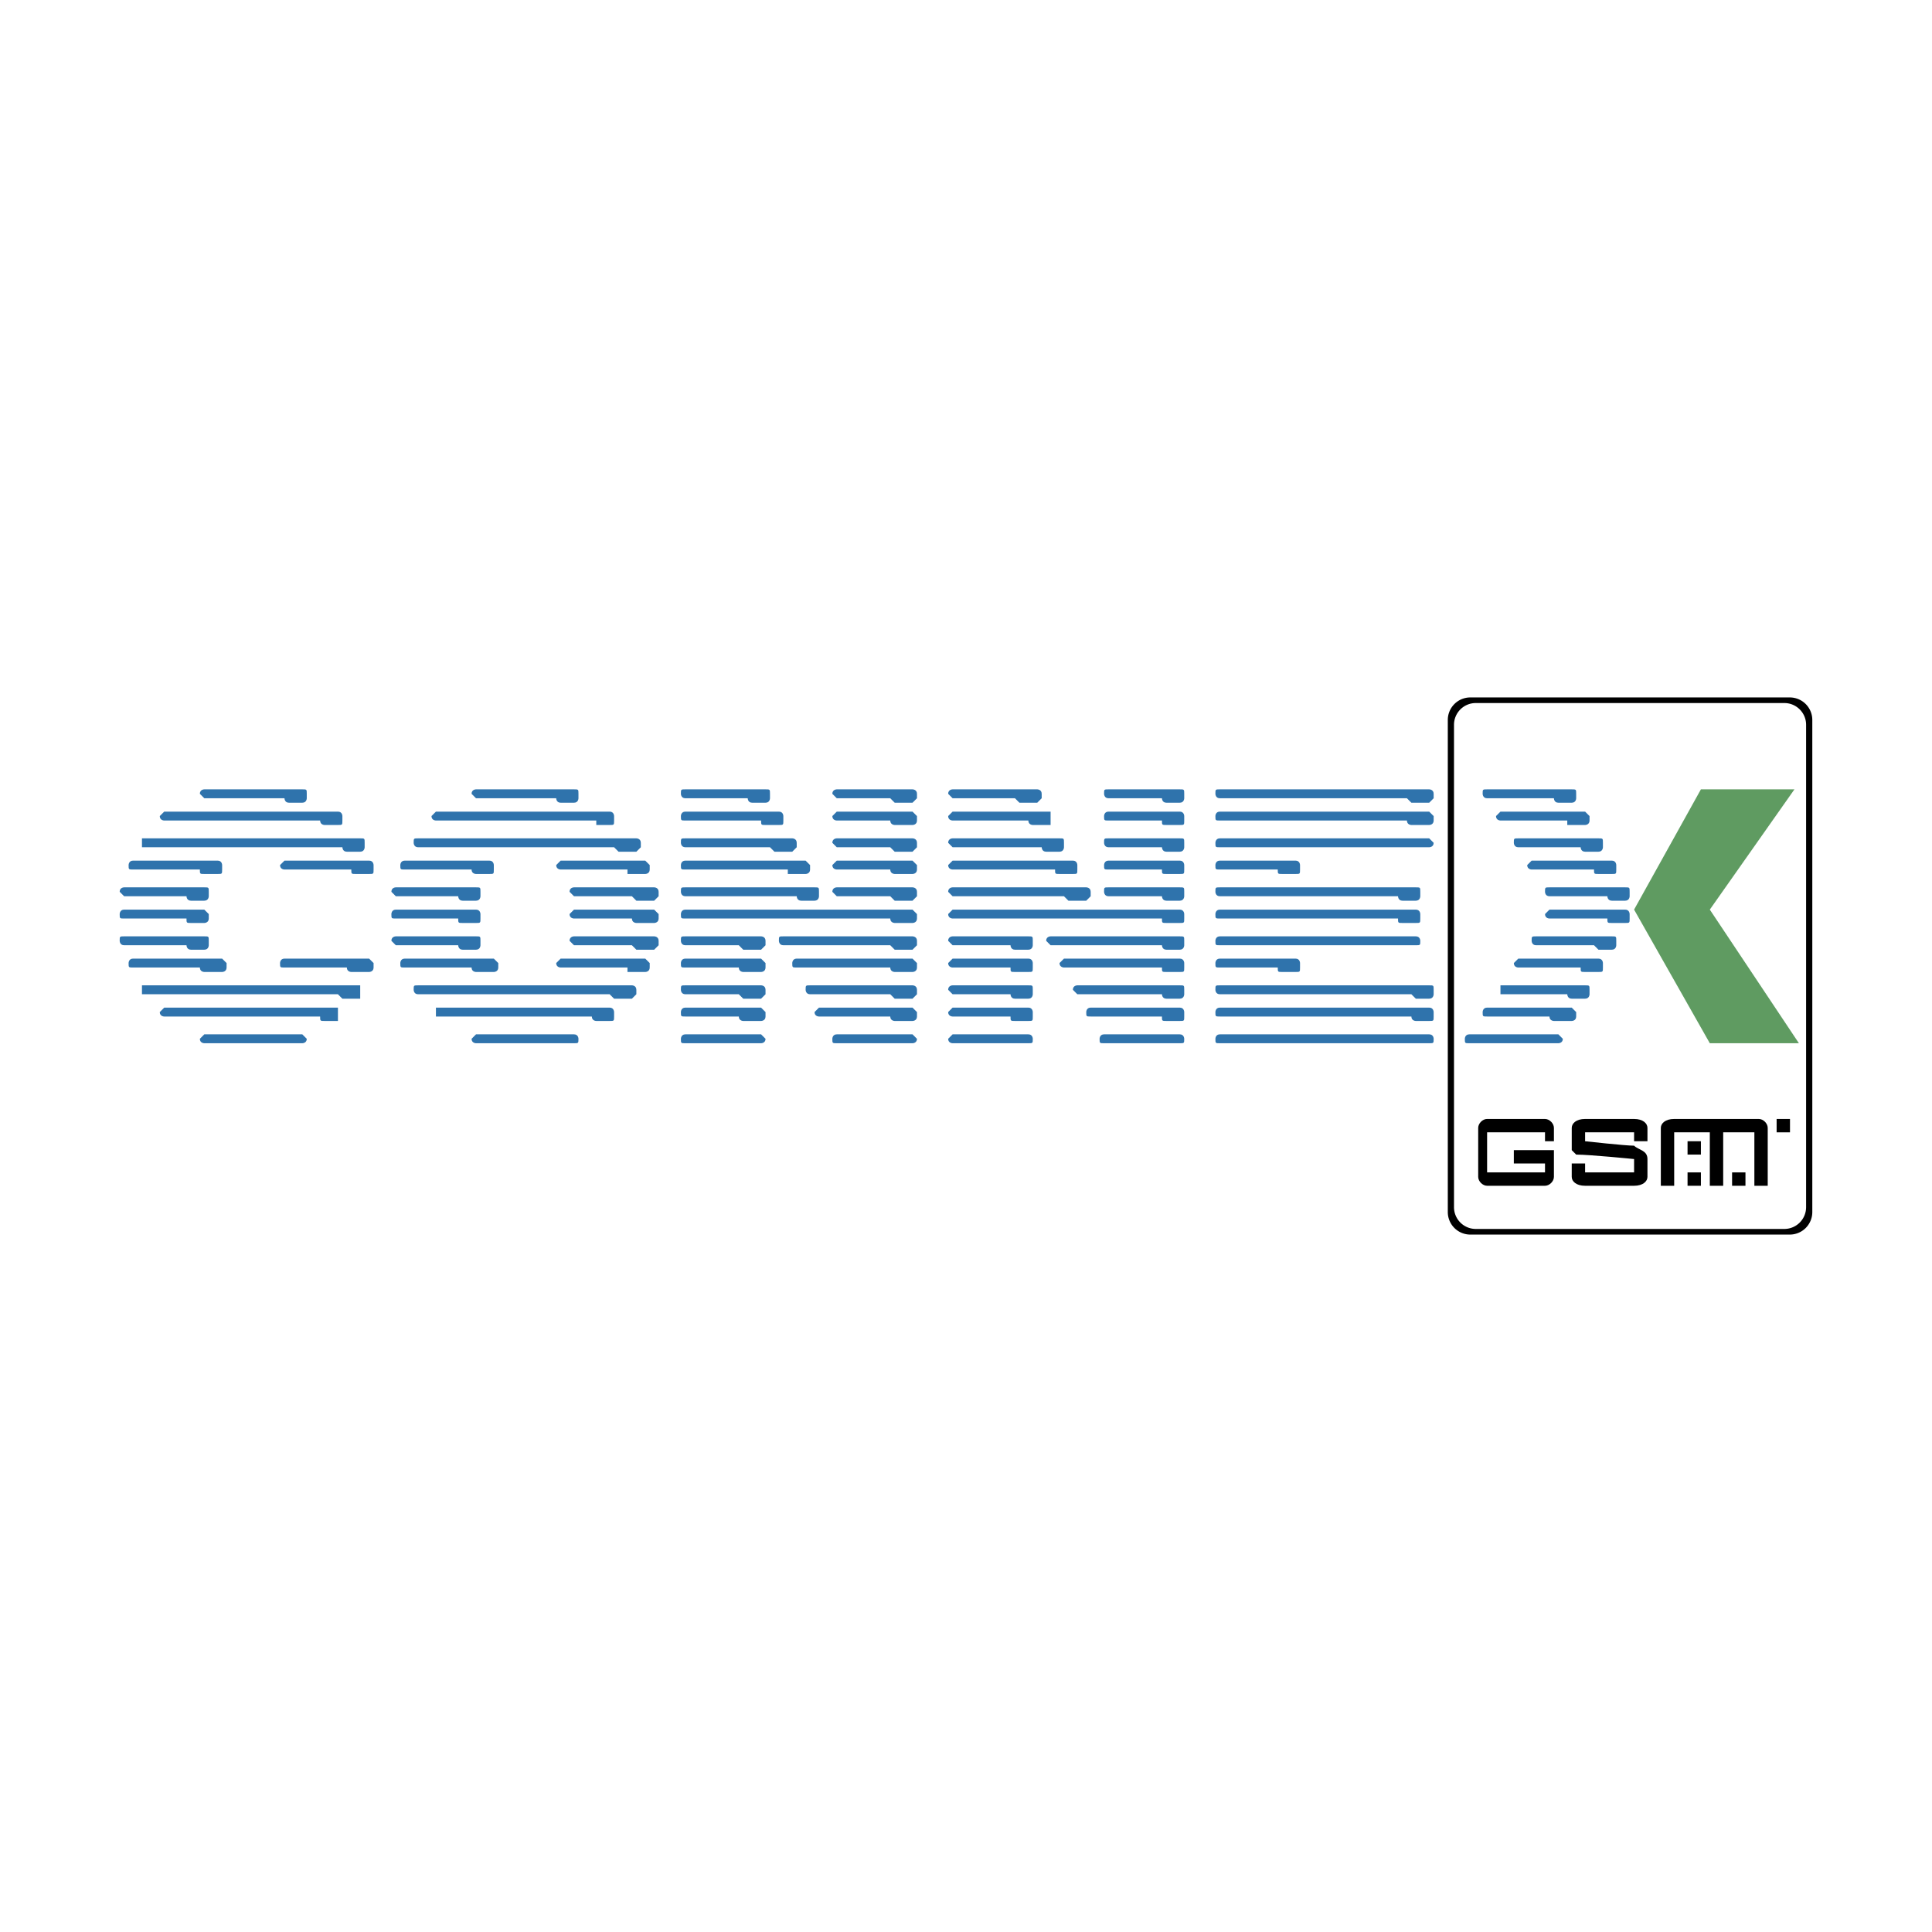 <svg xmlns="http://www.w3.org/2000/svg" width="2500" height="2500" viewBox="0 0 192.756 192.756"><g fill-rule="evenodd" clip-rule="evenodd"><path fill="#fff" d="M0 0h192.756v192.756H0V0z"/><path fill="#5f9b61" d="M163.033 90.752l6.666-11.998h9.332l-8.443 11.998 8.889 13.332h-8.889l-7.555-13.332z"/><path d="M163.033 111.639c.889 0 1.334.445 1.334.889v1.334h-1.334v-.889h-4.887v.889s3.998.443 4.887.443c.445.445 1.334.445 1.334 1.334v1.777c0 .445-.445.889-1.334.889h-4.887c-.891 0-1.334-.443-1.334-.889v-1.334h1.334v.889h4.887v-1.332s-4.443-.445-5.777-.445l-.443-.443v-2.223c0-.443.443-.889 1.334-.889h4.886zM154.146 111.639c.443 0 .889.445.889.889v1.334h-.889v-.889h-5.777v3.998h5.777v-.889h-3.111v-1.332h4v2.666c0 .445-.445.889-.889.889h-5.777c-.445 0-.889-.443-.889-.889v-4.889c0-.443.443-.889.889-.889l5.777.001zM175.477 111.639c.445 0 .889.445.889.889v5.777h-1.332v-5.332h-3.111v5.332h-1.334v-5.332h-3.555v5.332h-1.332v-5.777c0-.443.443-.889 1.332-.889h8.443z"/><path d="M168.367 118.305h1.332v-1.334h-1.332v1.334zM168.367 115.193h1.332v-1.332h-1.332v1.332zM172.811 118.305h1.334v-1.334h-1.334v1.334zM177.254 112.973h1.334v-1.334h-1.334v1.334z"/><path d="M55.492 79.643s0 .445.444.445h1.333c.444 0 .444-.445.444-.445v-.444c0-.445 0-.445-.444-.445h-9.776s-.444 0-.444.445l.444.444h7.999zM59.491 81.865v.444h1.333c.444 0 .444 0 .444-.444v-.445s0-.444-.444-.444H43.493l-.444.444c0 .444.444.444.444.444h15.998v.001zM61.268 84.531l.445.444h1.778l.444-.444v-.444c0-.445-.444-.445-.444-.445H41.715c-.444 0-.444 0-.444.445 0 0 0 .444.444.444h19.553zM62.602 86.753v.444h1.777s.444 0 .444-.444v-.444l-.444-.444h-8.443l-.444.444c0 .444.444.444.444.444h6.666zM47.048 86.753c0 .444.444.444.444.444h1.333c.444 0 .444 0 .444-.444v-.444s0-.444-.444-.444h-8.443c-.444 0-.444.444-.444.444 0 .444 0 .444.444.444h6.666zM63.046 89.419l.444.444h1.777l.444-.444v-.444c0-.444-.444-.444-.444-.444h-7.999s-.444 0-.444.444l.444.444h5.778zM45.715 89.419s0 .444.444.444h1.333c.444 0 .444-.444.444-.444v-.444c0-.444 0-.444-.444-.444h-7.999s-.444 0-.444.444l.444.444h6.222zM63.046 91.641c0 .444.444.444.444.444h1.777s.444 0 .444-.444v-.444l-.444-.444h-7.999l-.444.444c0 .444.444.444.444.444h5.778zM45.715 91.641c0 .444 0 .444.444.444h1.333c.444 0 .444 0 .444-.444v-.444s0-.444-.444-.444h-7.999c-.444 0-.444.444-.444.444 0 .444 0 .444.444.444h6.222zM63.046 94.308l.444.444h1.777l.444-.444v-.444c0-.445-.444-.445-.444-.445h-7.999s-.444 0-.444.445l.444.444h5.778zM45.715 94.308s0 .444.444.444h1.333c.444 0 .444-.444.444-.444v-.444c0-.445 0-.445-.444-.445h-7.999s-.444 0-.444.445l.444.444h6.222zM62.602 96.529v.445h1.777s.444 0 .444-.445v-.444l-.444-.444h-8.443l-.444.444c0 .444.444.444.444.444h6.666zM47.048 96.529c0 .445.444.445.444.445h1.777s.444 0 .444-.445v-.444l-.444-.444h-8.888c-.444 0-.444.444-.444.444 0 .444 0 .444.444.444h6.667zM60.824 99.197l.444.443h1.778l.444-.443v-.445c0-.445-.444-.445-.444-.445H41.715c-.444 0-.444 0-.444.445 0 0 0 .445.444.445h19.109zM59.047 101.418c0 .443.444.443.444.443h1.333c.444 0 .444 0 .444-.443v-.443s0-.445-.444-.445H43.493v.888h15.554zM57.269 104.084c.444 0 .444 0 .444-.443 0 0 0-.445-.444-.445h-9.776l-.444.445c0 .443.444.443.444.443h9.776zM74.6 79.643s0 .445.444.445h1.333c.444 0 .444-.445.444-.445v-.444c0-.445 0-.445-.444-.445h-7.999c-.445 0-.445 0-.445.445 0 0 0 .444.445.444H74.6zM88.821 79.643l.444.445h1.777l.445-.445v-.444c0-.445-.445-.445-.445-.445h-7.555s-.444 0-.444.445l.444.444h5.334zM75.934 81.865c0 .444 0 .444.444.444h1.333c.444 0 .444 0 .444-.444v-.445s0-.444-.444-.444h-9.332c-.445 0-.445.444-.445.444 0 .444 0 .444.445.444h7.555v.001zM88.821 81.865c0 .444.444.444.444.444h1.777s.445 0 .445-.444v-.445l-.445-.444h-7.555l-.444.444c0 .444.444.444.444.444h5.334v.001zM76.822 84.531l.445.444h1.777l.444-.444v-.444c0-.445-.444-.445-.444-.445H68.379c-.445 0-.445 0-.445.445 0 0 0 .444.445.444h8.443zM88.821 84.531l.444.444h1.777l.445-.444v-.444c0-.445-.445-.445-.445-.445h-7.555s-.444 0-.444.445l.444.444h5.334zM88.821 86.753c0 .444.444.444.444.444h1.777s.445 0 .445-.444v-.444l-.445-.444h-7.555l-.444.444c0 .444.444.444.444.444h5.334zM78.6 86.753v.444h1.778s.444 0 .444-.444v-.444l-.444-.444H68.379c-.445 0-.445.444-.445.444 0 .444 0 .444.445.444H78.6zM88.821 89.419l.444.444h1.777l.445-.444v-.444c0-.444-.445-.444-.445-.444h-7.555s-.444 0-.444.444l.444.444h5.334zM79.489 89.419s0 .444.444.444h1.333c.444 0 .444-.444.444-.444v-.444c0-.444 0-.444-.444-.444H68.379c-.445 0-.445 0-.445.444 0 0 0 .444.445.444h11.11zM88.821 91.641c0 .444.444.444.444.444h1.777s.445 0 .445-.444v-.444l-.445-.444H68.379c-.445 0-.445.444-.445.444 0 .444 0 .444.445.444h20.442zM88.821 94.308l.444.444h1.777l.445-.444v-.444c0-.445-.445-.445-.445-.445H78.155c-.444 0-.444 0-.444.445 0 0 0 .444.444.444h10.666zM73.711 94.308l.444.444h1.778l.444-.444v-.444c0-.445-.444-.445-.444-.445h-7.555c-.445 0-.445 0-.445.445 0 0 0 .444.445.444h5.333zM73.711 96.529c0 .445.444.445.444.445h1.778s.444 0 .444-.445v-.444l-.444-.444h-7.555c-.445 0-.445.444-.445.444 0 .444 0 .444.445.444h5.333zM88.821 96.529c0 .445.444.445.444.445h1.777s.445 0 .445-.445v-.444l-.445-.444H79.489c-.444 0-.444.444-.444.444 0 .444 0 .444.444.444h9.332zM73.711 99.197l.444.443h1.778l.444-.443v-.445c0-.445-.444-.445-.444-.445h-7.555c-.445 0-.445 0-.445.445 0 0 0 .445.445.445h5.333zM88.821 99.197l.444.443h1.777l.445-.443v-.445c0-.445-.445-.445-.445-.445h-10.22c-.444 0-.444 0-.444.445 0 0 0 .445.444.445h7.999zM73.711 101.418c0 .443.444.443.444.443h1.778s.444 0 .444-.443v-.443l-.444-.445h-7.555c-.445 0-.445.445-.445.445 0 .443 0 .443.445.443h5.333zM88.821 101.418c0 .443.444.443.444.443h1.777s.445 0 .445-.443v-.443l-.445-.445H81.71l-.444.445c0 .443.444.443.444.443h7.111zM75.934 104.084s.444 0 .444-.443l-.444-.445h-7.555c-.445 0-.445.445-.445.445 0 .443 0 .443.445.443h7.555zM91.042 104.084s.445 0 .445-.443l-.445-.445h-7.555c-.444 0-.444.445-.444.445 0 .443 0 .443.444.443h7.555zM101.264 79.643l.445.445h1.777l.443-.445v-.444c0-.445-.443-.445-.443-.445h-8.444s-.444 0-.444.445l.444.444h6.222zM115.928 79.643s0 .445.445.445h1.332c.445 0 .445-.445.445-.445v-.444c0-.445 0-.445-.445-.445h-7.109c-.443 0-.443 0-.443.445 0 0 0 .444.443.444h5.332zM102.598 81.865c0 .444.443.444.443.444h1.777v-1.333h-9.776l-.444.444c0 .444.444.444.444.444h7.556v.001zM115.928 81.865c0 .444 0 .444.445.444h1.332c.445 0 .445 0 .445-.444v-.445s0-.444-.445-.444h-7.109c-.443 0-.443.444-.443.444 0 .444 0 .444.443.444h5.332v.001zM103.93 84.531s0 .444.445.444h1.332c.445 0 .445-.444.445-.444v-.444c0-.445 0-.445-.445-.445H95.042s-.444 0-.444.445l.444.444h8.888zM115.928 84.531s0 .444.445.444h1.332c.445 0 .445-.444.445-.444v-.444c0-.445 0-.445-.445-.445h-7.109c-.443 0-.443 0-.443.445 0 0 0 .444.443.444h5.332zM115.928 86.753c0 .444 0 .444.445.444h1.332c.445 0 .445 0 .445-.444v-.444s0-.444-.445-.444h-7.109c-.443 0-.443.444-.443.444 0 .444 0 .444.443.444h5.332zM105.264 86.753c0 .444 0 .444.443.444h1.334c.445 0 .445 0 .445-.444v-.444s0-.444-.445-.444H95.042l-.444.444c0 .444.444.444.444.444h10.222zM115.928 89.419s0 .444.445.444h1.332c.445 0 .445-.444.445-.444v-.444c0-.444 0-.444-.445-.444h-7.109c-.443 0-.443 0-.443.444 0 0 0 .444.443.444h5.332zM106.152 89.419l.443.444h1.779l.443-.444v-.444c0-.444-.443-.444-.443-.444H95.042s-.444 0-.444.444l.444.444h11.11zM115.928 91.641c0 .444 0 .444.445.444h1.332c.445 0 .445 0 .445-.444v-.444s0-.444-.445-.444H95.042l-.444.444c0 .444.444.444.444.444h20.886zM115.928 94.308s0 .444.445.444h1.332c.445 0 .445-.444.445-.444v-.444c0-.445 0-.445-.445-.445h-12.887s-.443 0-.443.445l.443.444h11.11zM100.82 94.308s0 .444.443.444h1.334c.443 0 .443-.444.443-.444v-.444c0-.445 0-.445-.443-.445h-7.556s-.444 0-.444.445l.444.444h5.779zM100.82 96.529c0 .445 0 .445.443.445h1.334c.443 0 .443 0 .443-.445v-.444s0-.444-.443-.444h-7.556l-.444.444c0 .444.444.444.444.444h5.779zM115.928 96.529c0 .445 0 .445.445.445h1.332c.445 0 .445 0 .445-.445v-.444s0-.444-.445-.444h-11.553l-.445.444c0 .444.445.444.445.444h9.776zM100.82 99.197s0 .443.443.443h1.334c.443 0 .443-.443.443-.443v-.445c0-.445 0-.445-.443-.445h-7.556s-.444 0-.444.445l.444.445h5.779zM115.928 99.197s0 .443.445.443h1.332c.445 0 .445-.443.445-.443v-.445c0-.445 0-.445-.445-.445h-10.219s-.445 0-.445.445l.445.445h8.442zM100.82 101.418c0 .443 0 .443.443.443h1.334c.443 0 .443 0 .443-.443v-.443s0-.445-.443-.445h-7.556l-.444.445c0 .443.444.443.444.443h5.779zM115.928 101.418c0 .443 0 .443.445.443h1.332c.445 0 .445 0 .445-.443v-.443s0-.445-.445-.445h-8.887c-.443 0-.443.445-.443.445 0 .443 0 .443.443.443h7.11zM102.598 104.084c.443 0 .443 0 .443-.443 0 0 0-.445-.443-.445h-7.556l-.444.445c0 .443.444.443.444.443h7.556zM117.705 104.084c.445 0 .445 0 .445-.443 0 0 0-.445-.445-.445h-7.553c-.445 0-.445.445-.445.445 0 .443 0 .443.445.443h7.553zM155.035 79.643s0 .445.443.445h1.334c.443 0 .443-.445.443-.445v-.444c0-.445 0-.445-.443-.445h-8.443c-.445 0-.445 0-.445.445 0 0 0 .444.445.444h6.666zM156.367 81.865v.444h1.779s.443 0 .443-.444v-.445l-.443-.444h-8.445l-.443.444c0 .444.443.444.443.444h6.666v.001zM157.701 84.531s0 .444.445.444h1.332c.445 0 .445-.444.445-.444v-.444c0-.445 0-.445-.445-.445h-7.998c-.445 0-.445 0-.445.445 0 0 0 .444.445.444h6.221zM159.035 86.753c0 .444 0 .444.443.444h1.334c.443 0 .443 0 .443-.444v-.444s0-.444-.443-.444h-8l-.443.444c0 .444.443.444.443.444h6.223zM160.367 89.419s0 .444.445.444h1.332c.445 0 .445-.444.445-.444v-.444c0-.444 0-.444-.445-.444h-7.555c-.443 0-.443 0-.443.444 0 0 0 .444.443.444h5.778zM160.367 91.641c0 .444 0 .444.445.444h1.332c.445 0 .445 0 .445-.444v-.444s0-.444-.445-.444h-7.555l-.443.444c0 .444.443.444.443.444h5.778zM159.035 94.308l.443.444h1.334c.443 0 .443-.444.443-.444v-.444c0-.445 0-.445-.443-.445h-7.555c-.445 0-.445 0-.445.445 0 0 0 .444.445.444h5.778zM157.701 96.529c0 .445 0 .445.445.445h1.332c.445 0 .445 0 .445-.445v-.444s0-.444-.445-.444h-7.998l-.445.444c0 .444.445.444.445.444h6.221zM156.367 99.197s0 .443.445.443h1.334c.443 0 .443-.443.443-.443v-.445c0-.445 0-.445-.443-.445h-8.445v.89h6.666zM154.59 101.418c0 .443.445.443.445.443h1.777s.443 0 .443-.443v-.443l-.443-.445h-8.443c-.445 0-.445.445-.445.445 0 .443 0 .443.445.443h6.221zM155.479 104.084s.445 0 .445-.443l-.445-.445h-8.887c-.445 0-.445.445-.445.445 0 .443 0 .443.445.443h8.887zM28.384 79.643s0 .445.444.445h1.333c.445 0 .445-.445.445-.445v-.444c0-.445 0-.445-.445-.445h-9.776s-.445 0-.445.445l.445.444h7.999zM31.939 81.865c0 .444.444.444.444.444h1.333c.444 0 .444 0 .444-.444v-.445s0-.444-.444-.444H16.385l-.444.444c0 .444.444.444.444.444h15.554v.001zM34.161 84.531s0 .444.444.444h1.333c.444 0 .444-.444.444-.444v-.444c0-.445 0-.445-.444-.445H14.164v.889h19.997zM35.05 86.753c0 .444 0 .444.444.444h1.333c.445 0 .445 0 .445-.444v-.444s0-.444-.445-.444h-8.443l-.445.444c0 .444.445.444.445.444h6.666zM19.94 86.753c0 .444 0 .444.445.444h1.333c.444 0 .444 0 .444-.444v-.444s0-.444-.444-.444h-8.443c-.444 0-.444.444-.444.444 0 .444 0 .444.444.444h6.665zM18.607 89.419s0 .444.444.444h1.334c.444 0 .444-.444.444-.444v-.444c0-.444 0-.444-.444-.444h-7.999s-.445 0-.445.444l.445.444h6.221zM18.607 91.641c0 .444 0 .444.444.444h1.334s.444 0 .444-.444v-.444l-.444-.444h-7.999c-.445 0-.445.444-.445.444 0 .444 0 .444.445.444h6.221zM18.607 94.308s0 .444.444.444h1.334c.444 0 .444-.444.444-.444v-.444c0-.445 0-.445-.444-.445h-7.999c-.445 0-.445 0-.445.445 0 0 0 .444.445.444h6.221zM34.605 96.529c0 .445.445.445.445.445h1.777s.445 0 .445-.445v-.444l-.445-.444h-8.443c-.445 0-.445.444-.445.444 0 .444 0 .444.445.444h6.221zM19.94 96.529c0 .445.445.445.445.445h1.777s.444 0 .444-.445v-.444l-.444-.444h-8.888c-.444 0-.444.444-.444.444 0 .444 0 .444.444.444h6.666zM33.716 99.197l.444.443h1.778v-.888-.445H14.164v.89h19.552zM31.939 101.418c0 .443 0 .443.444.443h1.333v-1.331H16.385l-.444.445c0 .443.444.443.444.443h15.554zM30.161 104.084s.445 0 .445-.443l-.445-.445h-9.776l-.445.445c0 .443.445.443.445.443h9.776zM140.369 79.643l.445.445h1.777l.445-.445v-.444c0-.445-.445-.445-.445-.445h-20.887c-.443 0-.443 0-.443.445 0 0 0 .444.443.444h18.665zM139.48 91.641c0 .444 0 .444.445.444h1.332c.445 0 .445 0 .445-.444v-.444s0-.444-.445-.444h-19.553c-.443 0-.443.444-.443.444 0 .444 0 .444.443.444h17.776zM142.592 104.084c.445 0 .445 0 .445-.443 0 0 0-.445-.445-.445h-20.887c-.443 0-.443.445-.443.445 0 .443 0 .443.443.443h20.887zM141.258 94.308c.445 0 .445 0 .445-.444 0 0 0-.445-.445-.445h-19.553c-.443 0-.443.445-.443.445 0 .444 0 .444.443.444h19.553zM139.48 89.419s0 .444.445.444h1.332c.445 0 .445-.444.445-.444v-.444c0-.444 0-.444-.445-.444h-19.553c-.443 0-.443 0-.443.444 0 0 0 .444.443.444h17.776zM142.592 84.531s.445 0 .445-.444l-.445-.445h-20.887c-.443 0-.443.445-.443.445 0 .444 0 .444.443.444h20.887zM140.369 81.865c0 .444.445.444.445.444h1.777s.445 0 .445-.444v-.445l-.445-.444h-20.887c-.443 0-.443.444-.443.444 0 .444 0 .444.443.444h18.665v.001zM127.482 86.753c0 .444 0 .444.445.444h1.332c.445 0 .445 0 .445-.444v-.444s0-.444-.445-.444h-7.555c-.443 0-.443.444-.443.444 0 .444 0 .444.443.444h5.778zM127.482 96.529c0 .445 0 .445.445.445h1.332c.445 0 .445 0 .445-.445v-.444s0-.444-.445-.444h-7.555c-.443 0-.443.444-.443.444 0 .444 0 .444.443.444h5.778zM140.814 99.197l.443.443h1.334c.445 0 .445-.443.445-.443v-.445c0-.445 0-.445-.445-.445h-20.887c-.443 0-.443 0-.443.445 0 0 0 .445.443.445h19.11zM140.814 101.418c0 .443.443.443.443.443h1.334c.445 0 .445 0 .445-.443v-.443s0-.445-.445-.445h-20.887c-.443 0-.443.445-.443.445 0 .443 0 .443.443.443h19.11z" fill="#2f73ac"/><path d="M146.689 69.583h31.883a2.248 2.248 0 0 1 2.242 2.243v49.106a2.247 2.247 0 0 1-2.242 2.242h-31.883a2.247 2.247 0 0 1-2.242-2.242V71.826a2.248 2.248 0 0 1 2.242-2.243zm.543.56h30.797c1.193 0 2.166.975 2.166 2.166v48.137a2.173 2.173 0 0 1-2.166 2.166h-30.797a2.171 2.171 0 0 1-2.166-2.166V72.309a2.17 2.17 0 0 1 2.166-2.166z"/></g></svg>